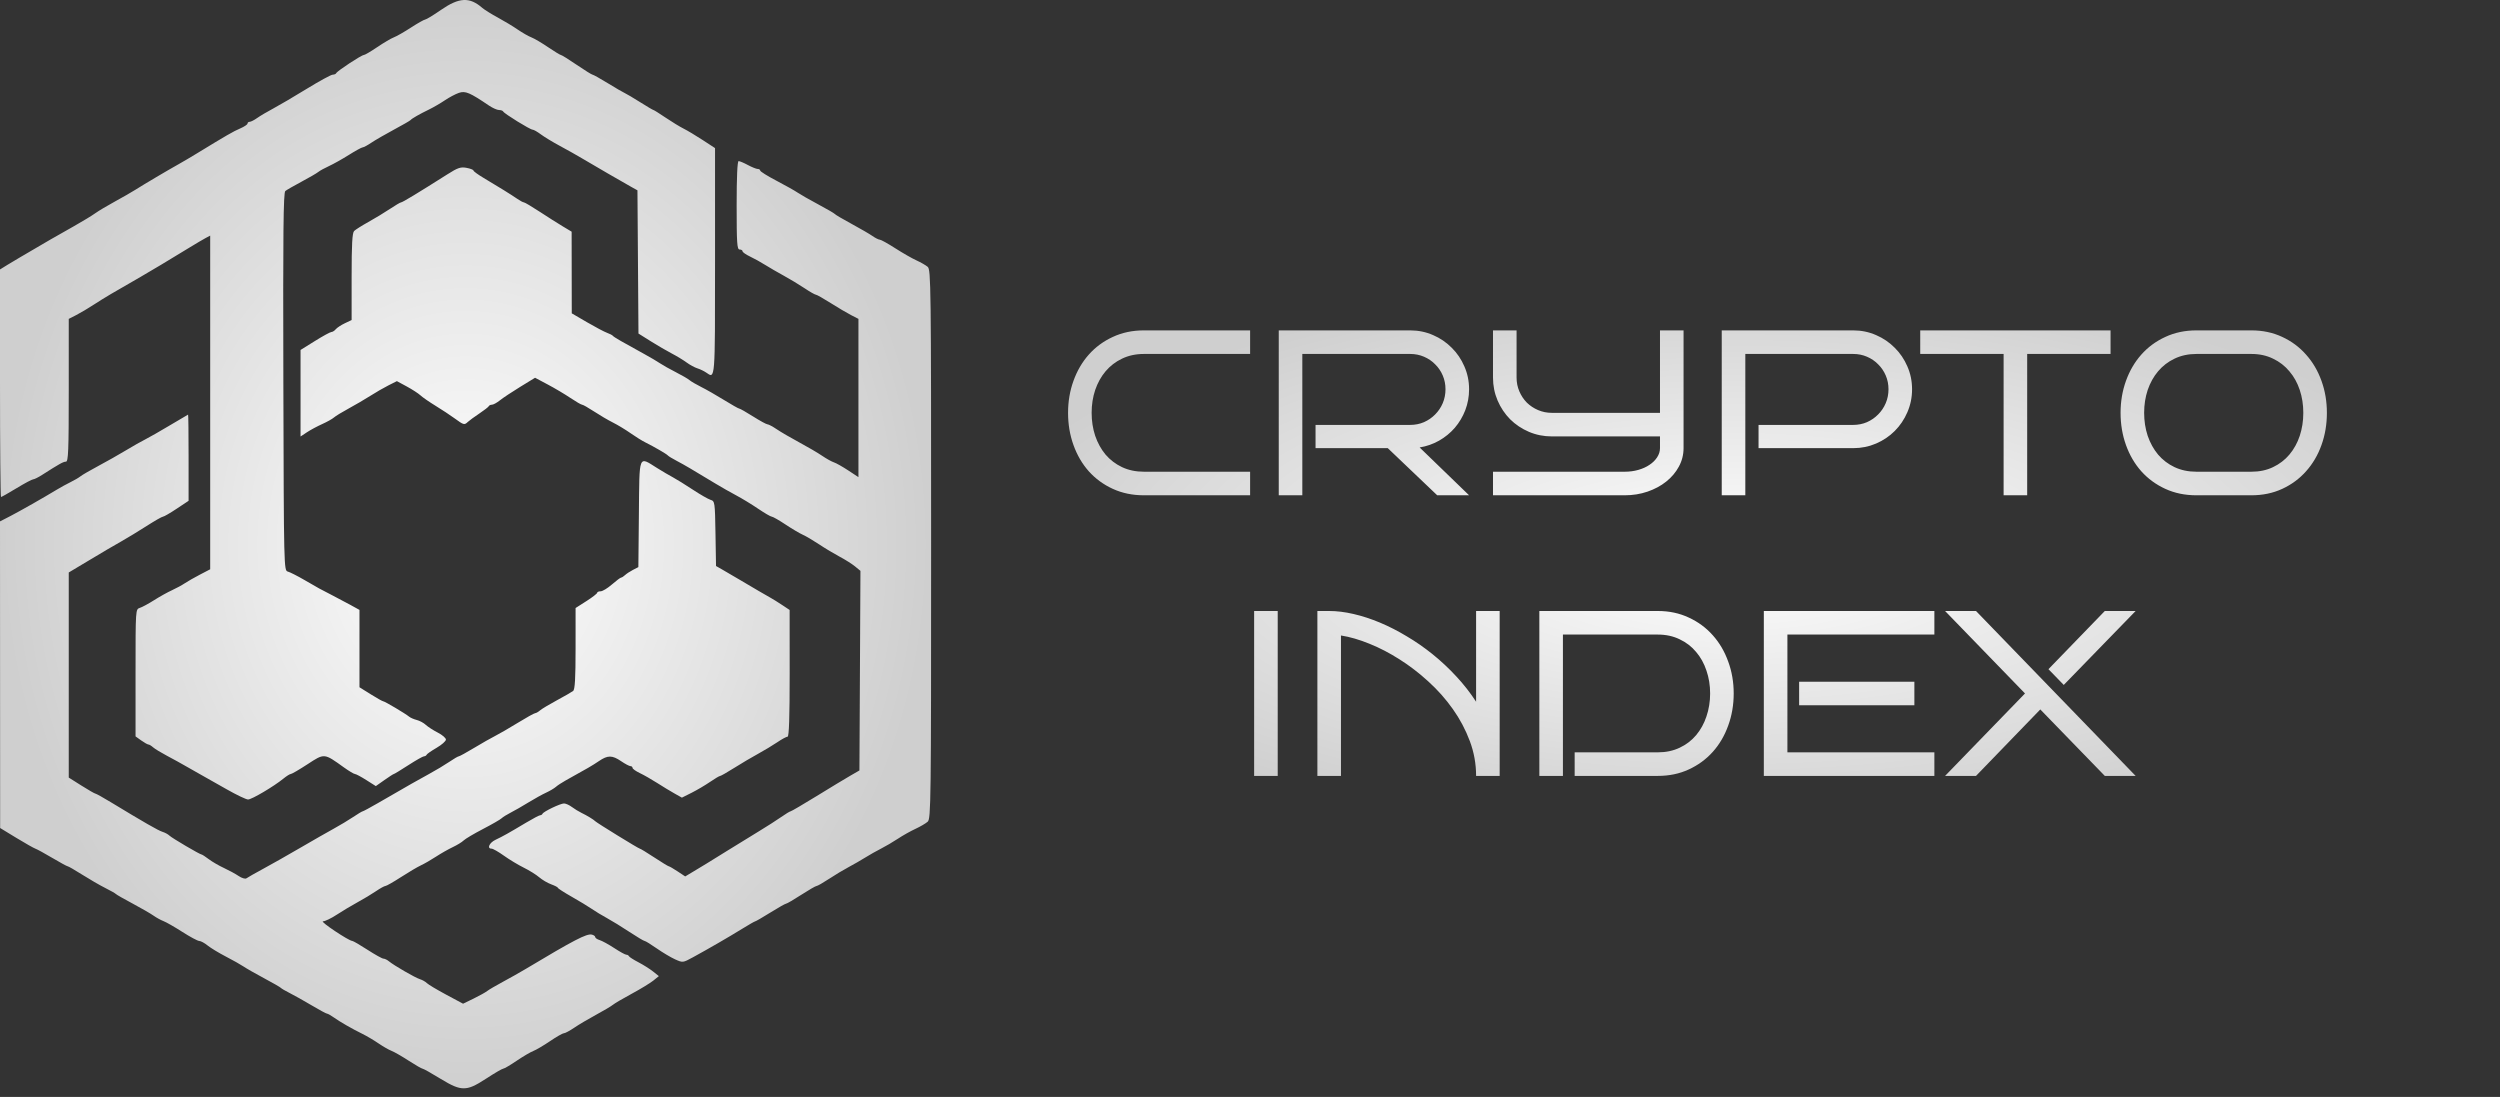 <?xml version="1.0" encoding="UTF-8"?> <svg xmlns="http://www.w3.org/2000/svg" width="196" height="86" viewBox="0 0 196 86" fill="none"><rect x="0" y="0" width="196" height="86" fill="#333333" stroke="none"/> <path d="M98.009 38.831H89.687C88.791 38.831 87.977 38.663 87.243 38.326C86.51 37.99 85.882 37.53 85.359 36.947C84.842 36.364 84.442 35.678 84.16 34.891C83.877 34.104 83.736 33.262 83.736 32.367C83.736 31.477 83.877 30.641 84.16 29.86C84.442 29.073 84.842 28.387 85.359 27.804C85.882 27.215 86.51 26.752 87.243 26.416C87.977 26.073 88.791 25.902 89.687 25.902H98.009V27.75H89.687C89.049 27.75 88.475 27.873 87.965 28.12C87.46 28.36 87.03 28.691 86.675 29.112C86.327 29.526 86.056 30.013 85.864 30.572C85.677 31.131 85.584 31.729 85.584 32.367C85.584 33.004 85.677 33.605 85.864 34.17C86.056 34.729 86.327 35.219 86.675 35.639C87.03 36.054 87.46 36.382 87.965 36.622C88.475 36.863 89.049 36.983 89.687 36.983H98.009V38.831ZM115.176 38.831H112.678L108.801 35.135H103.139V33.313H110.559C110.944 33.313 111.305 33.241 111.641 33.097C111.978 32.947 112.269 32.745 112.516 32.493C112.768 32.24 112.967 31.946 113.111 31.609C113.255 31.267 113.327 30.903 113.327 30.518C113.327 30.134 113.255 29.773 113.111 29.436C112.967 29.1 112.768 28.808 112.516 28.562C112.269 28.309 111.978 28.111 111.641 27.967C111.305 27.822 110.944 27.75 110.559 27.75H102.102V38.831H100.254V25.902H110.559C111.196 25.902 111.795 26.025 112.354 26.271C112.913 26.512 113.399 26.843 113.814 27.263C114.235 27.678 114.566 28.165 114.806 28.724C115.052 29.283 115.176 29.881 115.176 30.518C115.176 31.095 115.076 31.642 114.878 32.159C114.68 32.67 114.406 33.13 114.058 33.539C113.709 33.941 113.297 34.278 112.822 34.548C112.354 34.813 111.846 34.99 111.299 35.08L115.176 38.831ZM131.991 35.135C131.991 35.651 131.868 36.135 131.621 36.586C131.381 37.031 131.05 37.422 130.629 37.758C130.215 38.089 129.728 38.35 129.169 38.543C128.61 38.735 128.012 38.831 127.375 38.831H117.051V36.983H127.375C127.753 36.983 128.111 36.935 128.448 36.839C128.784 36.742 129.076 36.61 129.322 36.442C129.575 36.274 129.773 36.078 129.917 35.856C130.067 35.627 130.143 35.387 130.143 35.135V34.215H121.667C121.03 34.215 120.429 34.095 119.864 33.854C119.305 33.614 118.815 33.286 118.394 32.871C117.98 32.451 117.652 31.961 117.412 31.402C117.171 30.837 117.051 30.236 117.051 29.599V25.902H118.899V29.599C118.899 29.983 118.971 30.344 119.116 30.68C119.26 31.017 119.455 31.312 119.702 31.564C119.954 31.811 120.249 32.006 120.585 32.15C120.922 32.294 121.283 32.367 121.667 32.367H130.143V25.902H131.991V35.135ZM149.906 30.518C149.906 31.155 149.783 31.756 149.537 32.321C149.296 32.88 148.966 33.37 148.545 33.791C148.13 34.206 147.643 34.533 147.084 34.774C146.525 35.014 145.927 35.135 145.29 35.135H137.87V33.313H145.29C145.675 33.313 146.035 33.241 146.372 33.097C146.708 32.947 147 32.745 147.246 32.493C147.499 32.24 147.697 31.946 147.841 31.609C147.986 31.267 148.058 30.903 148.058 30.518C148.058 30.134 147.986 29.773 147.841 29.436C147.697 29.1 147.499 28.808 147.246 28.562C147 28.309 146.708 28.111 146.372 27.967C146.035 27.822 145.675 27.75 145.29 27.75H136.833V38.831H134.984V25.902H145.29C145.927 25.902 146.525 26.025 147.084 26.271C147.643 26.512 148.13 26.843 148.545 27.263C148.966 27.678 149.296 28.165 149.537 28.724C149.783 29.283 149.906 29.881 149.906 30.518ZM158.931 38.831H157.083V27.75H150.546V25.902H165.468V27.75H158.931V38.831ZM182.428 32.367C182.428 33.262 182.287 34.104 182.004 34.891C181.722 35.678 181.319 36.364 180.796 36.947C180.279 37.53 179.657 37.99 178.93 38.326C178.202 38.663 177.394 38.831 176.504 38.831H172.203C171.308 38.831 170.493 38.663 169.76 38.326C169.027 37.99 168.399 37.53 167.876 36.947C167.359 36.364 166.959 35.678 166.676 34.891C166.394 34.104 166.253 33.262 166.253 32.367C166.253 31.477 166.394 30.641 166.676 29.86C166.959 29.073 167.359 28.387 167.876 27.804C168.399 27.215 169.027 26.752 169.76 26.416C170.493 26.073 171.308 25.902 172.203 25.902H176.504C177.394 25.902 178.202 26.073 178.93 26.416C179.657 26.752 180.279 27.215 180.796 27.804C181.319 28.387 181.722 29.073 182.004 29.86C182.287 30.641 182.428 31.477 182.428 32.367ZM180.579 32.367C180.579 31.729 180.486 31.131 180.3 30.572C180.114 30.013 179.843 29.526 179.489 29.112C179.14 28.691 178.713 28.36 178.208 28.12C177.709 27.873 177.141 27.75 176.504 27.75H172.203C171.566 27.75 170.992 27.873 170.481 28.12C169.976 28.36 169.547 28.691 169.192 29.112C168.843 29.526 168.573 30.013 168.38 30.572C168.194 31.131 168.101 31.729 168.101 32.367C168.101 33.004 168.194 33.605 168.38 34.17C168.573 34.729 168.843 35.219 169.192 35.639C169.547 36.054 169.976 36.382 170.481 36.622C170.992 36.863 171.566 36.983 172.203 36.983H176.504C177.141 36.983 177.709 36.863 178.208 36.622C178.713 36.382 179.14 36.054 179.489 35.639C179.843 35.219 180.114 34.729 180.3 34.17C180.486 33.605 180.579 33.004 180.579 32.367ZM100.173 60.831H98.324V47.902H100.173V60.831ZM105.132 60.831H103.283V47.902H104.203C104.804 47.902 105.441 47.98 106.114 48.136C106.793 48.293 107.485 48.518 108.188 48.812C108.891 49.107 109.592 49.465 110.289 49.886C110.992 50.3 111.671 50.772 112.326 51.301C112.982 51.83 113.598 52.407 114.175 53.032C114.752 53.651 115.269 54.312 115.726 55.016V47.902H117.574V60.831H115.726C115.726 59.882 115.56 58.968 115.23 58.09C114.899 57.207 114.457 56.374 113.904 55.593C113.351 54.811 112.714 54.093 111.993 53.438C111.272 52.777 110.517 52.197 109.73 51.698C108.948 51.199 108.161 50.79 107.368 50.471C106.574 50.147 105.829 49.931 105.132 49.822V60.831ZM135.922 54.367C135.922 55.262 135.778 56.104 135.489 56.891C135.207 57.678 134.804 58.364 134.281 58.947C133.758 59.53 133.13 59.99 132.397 60.326C131.669 60.663 130.861 60.831 129.971 60.831H123.453V58.983H129.971C130.608 58.983 131.179 58.863 131.684 58.622C132.195 58.382 132.625 58.054 132.974 57.639C133.328 57.219 133.599 56.729 133.785 56.17C133.977 55.605 134.074 55.004 134.074 54.367C134.074 53.729 133.977 53.131 133.785 52.572C133.599 52.013 133.328 51.526 132.974 51.112C132.625 50.691 132.195 50.36 131.684 50.12C131.179 49.873 130.608 49.75 129.971 49.75H122.533V60.831H120.685V47.902H129.971C130.861 47.902 131.669 48.073 132.397 48.416C133.13 48.752 133.758 49.215 134.281 49.804C134.804 50.387 135.207 51.073 135.489 51.86C135.778 52.641 135.922 53.477 135.922 54.367ZM151.655 60.831H138.284V47.902H151.655V49.75H140.133V58.983H151.655V60.831ZM150.087 55.295H141.052V53.447H150.087V55.295ZM167.434 60.831H165.017L159.959 55.62L154.919 60.831H152.494L158.76 54.367L152.494 47.902H154.919L167.434 60.831ZM167.434 47.902L161.799 53.699L160.599 52.464L165.017 47.902H167.434Z" fill="url(#paint0_radial_67_28)"></path> <path fill-rule="evenodd" clip-rule="evenodd" d="M34.575 0.776C33.982 1.187 33.424 1.527 33.335 1.532C33.246 1.538 32.744 1.821 32.22 2.161C31.696 2.502 31.09 2.848 30.874 2.93C30.658 3.012 30.072 3.357 29.572 3.697C29.072 4.036 28.597 4.314 28.518 4.314C28.337 4.314 26.431 5.569 26.361 5.734C26.333 5.8 26.208 5.854 26.084 5.854C25.959 5.854 25.047 6.351 24.056 6.959C23.065 7.567 21.877 8.265 21.416 8.51C20.955 8.755 20.39 9.089 20.16 9.253C19.93 9.417 19.667 9.55 19.574 9.55C19.481 9.55 19.405 9.612 19.405 9.688C19.405 9.763 19.145 9.936 18.828 10.072C18.297 10.298 17.775 10.599 15.411 12.043C14.951 12.324 14.321 12.695 14.011 12.868C13.193 13.324 11.253 14.471 10.627 14.87C10.33 15.058 9.602 15.476 9.009 15.799C8.417 16.121 7.724 16.535 7.469 16.718C7.215 16.902 6.467 17.356 5.805 17.729C4.301 18.576 3.445 19.069 2.62 19.561C2.266 19.773 1.791 20.05 1.565 20.178C1.34 20.306 0.895 20.571 0.578 20.768L0 21.126V30.046C0 34.952 0.036 38.966 0.08 38.966C0.123 38.966 0.673 38.654 1.301 38.273C1.929 37.892 2.514 37.58 2.601 37.58C2.687 37.58 3.002 37.424 3.3 37.233C4.667 36.359 4.964 36.194 5.17 36.194C5.357 36.194 5.39 35.349 5.39 30.597V25L5.968 24.706C6.286 24.544 6.927 24.164 7.392 23.86C8.156 23.362 8.941 22.896 11.005 21.717C11.723 21.307 13.345 20.335 14.862 19.405C15.37 19.094 15.942 18.756 16.132 18.656L16.479 18.472V31.552V44.632L15.67 45.053C15.226 45.284 14.689 45.591 14.477 45.735C14.265 45.878 13.815 46.122 13.476 46.277C13.137 46.432 12.508 46.782 12.078 47.056C11.647 47.329 11.145 47.601 10.961 47.659C10.627 47.765 10.627 47.77 10.627 52.75V57.734L11.074 58.053C11.32 58.228 11.574 58.371 11.639 58.371C11.704 58.371 11.867 58.469 12.001 58.589C12.134 58.708 12.625 59.007 13.091 59.253C13.557 59.499 14.215 59.861 14.554 60.059C14.893 60.256 15.447 60.571 15.786 60.758C16.125 60.946 17.026 61.455 17.788 61.889C18.55 62.323 19.297 62.679 19.447 62.681C19.732 62.684 21.47 61.656 22.228 61.037C22.467 60.841 22.725 60.681 22.8 60.681C22.876 60.681 23.466 60.336 24.112 59.915C25.444 59.045 25.398 59.041 26.95 60.156C27.352 60.445 27.746 60.681 27.825 60.681C27.904 60.681 28.306 60.895 28.717 61.156L29.465 61.63L30.138 61.156C30.508 60.895 30.841 60.681 30.878 60.681C30.916 60.681 31.428 60.369 32.017 59.988C32.607 59.607 33.157 59.295 33.242 59.295C33.325 59.295 33.417 59.241 33.446 59.174C33.474 59.107 33.826 58.862 34.228 58.629C34.631 58.395 34.96 58.105 34.96 57.983C34.96 57.861 34.673 57.615 34.322 57.436C33.971 57.257 33.549 56.984 33.383 56.83C33.217 56.675 32.898 56.503 32.674 56.447C32.45 56.39 32.182 56.274 32.078 56.188C31.79 55.949 30.162 54.983 30.047 54.983C29.991 54.983 29.549 54.735 29.064 54.432L28.183 53.881V50.849V47.817L27.452 47.414C27.05 47.193 26.409 46.853 26.027 46.659C25.09 46.181 25.017 46.142 23.875 45.476C23.326 45.157 22.737 44.858 22.566 44.812C22.256 44.728 22.254 44.631 22.215 29.931C22.184 18.21 22.216 15.101 22.369 14.976C22.475 14.89 23.047 14.561 23.64 14.245C24.233 13.929 24.822 13.587 24.949 13.485C25.076 13.382 25.458 13.172 25.796 13.018C26.135 12.863 26.836 12.47 27.353 12.145C27.87 11.819 28.357 11.553 28.434 11.553C28.511 11.553 28.815 11.389 29.11 11.19C29.405 10.991 30.201 10.53 30.879 10.167C31.556 9.804 32.145 9.465 32.188 9.413C32.289 9.29 32.886 8.948 33.651 8.577C33.99 8.412 34.544 8.089 34.883 7.86C35.222 7.631 35.715 7.37 35.98 7.28C36.482 7.109 36.831 7.256 38.331 8.273C38.618 8.467 38.976 8.626 39.127 8.626C39.277 8.626 39.423 8.679 39.452 8.744C39.523 8.906 41.563 10.166 41.755 10.166C41.841 10.166 42.132 10.332 42.401 10.533C42.671 10.735 43.342 11.142 43.892 11.437C44.443 11.732 45.24 12.181 45.663 12.434C46.57 12.975 48.854 14.298 49.514 14.665L49.976 14.921L50.016 20.535L50.056 26.15L51.017 26.753C51.545 27.085 52.29 27.519 52.671 27.716C53.052 27.914 53.572 28.229 53.826 28.416C54.08 28.604 54.461 28.811 54.673 28.877C54.885 28.943 55.195 29.092 55.362 29.207C56.079 29.704 56.059 29.953 56.059 20.514V11.611L55.096 10.982C54.567 10.636 53.891 10.232 53.595 10.084C53.298 9.935 52.661 9.547 52.179 9.22C51.697 8.894 51.27 8.626 51.232 8.626C51.193 8.626 50.722 8.349 50.184 8.009C49.646 7.67 49.102 7.348 48.975 7.293C48.848 7.239 48.253 6.893 47.653 6.524C47.053 6.156 46.513 5.854 46.454 5.854C46.395 5.854 45.837 5.508 45.216 5.084C44.595 4.661 44.039 4.314 43.981 4.314C43.923 4.314 43.466 4.036 42.966 3.697C42.466 3.357 41.876 3.01 41.654 2.926C41.432 2.842 40.952 2.567 40.585 2.315C40.219 2.063 39.514 1.638 39.018 1.37C38.523 1.103 37.978 0.763 37.809 0.616C36.813 -0.25 35.998 -0.209 34.575 0.776ZM57.753 16.096C57.753 19.073 57.786 19.561 57.984 19.561C58.111 19.561 58.215 19.622 58.215 19.698C58.215 19.773 58.475 19.957 58.793 20.107C59.11 20.256 59.648 20.553 59.986 20.767C60.325 20.98 60.983 21.361 61.449 21.615C61.915 21.869 62.642 22.308 63.065 22.59C63.487 22.872 63.891 23.103 63.962 23.103C64.032 23.103 64.555 23.398 65.123 23.758C65.691 24.118 66.414 24.544 66.729 24.706L67.302 25V31.204V37.408L66.495 36.877C66.05 36.584 65.548 36.302 65.378 36.248C65.208 36.195 64.791 35.963 64.453 35.733C64.114 35.502 63.303 35.027 62.652 34.677C62 34.327 61.211 33.867 60.898 33.654C60.585 33.442 60.259 33.268 60.174 33.268C60.089 33.268 59.581 32.991 59.044 32.652C58.508 32.313 58.021 32.036 57.962 32.036C57.904 32.036 57.365 31.732 56.765 31.361C56.165 30.99 55.362 30.531 54.981 30.342C54.6 30.152 54.184 29.91 54.057 29.802C53.93 29.694 53.445 29.413 52.979 29.176C52.513 28.94 51.959 28.629 51.747 28.484C51.535 28.34 50.981 28.013 50.515 27.758C48.79 26.815 48.126 26.43 48.051 26.331C48.008 26.275 47.8 26.167 47.589 26.091C47.377 26.015 46.669 25.64 46.015 25.259L44.826 24.566L44.821 21.365L44.816 18.163L44.12 17.746C43.736 17.516 42.922 17 42.31 16.598C41.698 16.197 41.142 15.868 41.076 15.867C41.009 15.866 40.766 15.736 40.537 15.577C40.074 15.259 39.084 14.644 37.899 13.94C37.472 13.686 37.12 13.429 37.119 13.369C37.117 13.309 36.873 13.215 36.576 13.159C36.117 13.073 35.891 13.149 35.074 13.668C32.82 15.098 31.554 15.865 31.449 15.865C31.387 15.865 30.991 16.097 30.569 16.38C30.146 16.663 29.386 17.125 28.88 17.405C28.373 17.686 27.871 18.003 27.763 18.111C27.617 18.258 27.567 19.161 27.567 21.699V25.091L27.036 25.343C26.743 25.482 26.423 25.693 26.324 25.812C26.225 25.932 26.071 26.029 25.983 26.029C25.895 26.029 25.314 26.346 24.693 26.733L23.563 27.437V30.83V34.222L24.064 33.89C24.339 33.707 24.876 33.418 25.257 33.248C25.639 33.077 26.054 32.845 26.181 32.732C26.308 32.618 26.828 32.301 27.337 32.026C27.845 31.751 28.607 31.305 29.031 31.035C29.454 30.765 30.096 30.394 30.458 30.212L31.116 29.881L31.891 30.3C32.317 30.531 32.8 30.843 32.963 30.995C33.126 31.147 33.659 31.516 34.148 31.815C34.637 32.113 35.314 32.56 35.653 32.808C36.36 33.324 36.406 33.336 36.682 33.075C36.793 32.969 37.197 32.675 37.578 32.421C37.959 32.167 38.294 31.907 38.322 31.843C38.351 31.78 38.462 31.728 38.571 31.728C38.68 31.728 38.963 31.572 39.2 31.381C39.437 31.191 40.153 30.716 40.79 30.326L41.949 29.616L42.941 30.143C43.487 30.432 44.287 30.907 44.719 31.198C45.152 31.489 45.564 31.728 45.635 31.728C45.707 31.728 46.123 31.964 46.562 32.252C46.999 32.541 47.669 32.934 48.051 33.126C48.432 33.318 49.056 33.694 49.437 33.964C49.818 34.233 50.338 34.556 50.592 34.682C51.295 35.031 52.276 35.602 52.363 35.711C52.405 35.765 52.717 35.955 53.056 36.132C53.642 36.44 54.269 36.807 56.098 37.916C56.542 38.186 57.273 38.601 57.721 38.839C58.169 39.076 58.945 39.549 59.445 39.889C59.945 40.228 60.423 40.506 60.506 40.506C60.589 40.506 61.075 40.783 61.584 41.122C62.094 41.461 62.706 41.822 62.943 41.926C63.18 42.03 63.756 42.369 64.222 42.679C64.687 42.99 65.415 43.426 65.839 43.65C66.262 43.874 66.8 44.214 67.034 44.406L67.459 44.755L67.419 52.579L67.379 60.403L66.67 60.812C66.28 61.036 65.089 61.757 64.022 62.414C62.955 63.07 62.037 63.607 61.983 63.607C61.929 63.607 61.596 63.809 61.243 64.056C60.891 64.302 60.117 64.798 59.524 65.157C58.931 65.517 57.788 66.22 56.983 66.72C55.379 67.717 55.197 67.829 54.318 68.354L53.72 68.712L53.122 68.316C52.793 68.098 52.485 67.92 52.438 67.92C52.391 67.92 51.88 67.608 51.301 67.227C50.722 66.846 50.21 66.534 50.163 66.534C50.07 66.534 46.794 64.518 46.665 64.382C46.545 64.256 46.013 63.933 45.587 63.728C45.375 63.626 45.036 63.419 44.834 63.267C44.632 63.115 44.355 62.991 44.218 62.991C43.934 62.99 42.609 63.626 42.532 63.8C42.504 63.864 42.421 63.916 42.348 63.916C42.276 63.916 41.779 64.177 41.245 64.497C39.886 65.31 39.424 65.569 38.849 65.84C38.361 66.07 38.155 66.534 38.541 66.534C38.647 66.534 39.08 66.781 39.504 67.084C39.927 67.387 40.627 67.809 41.059 68.022C41.49 68.235 42.037 68.575 42.273 68.778C42.51 68.981 42.936 69.231 43.221 69.334C43.505 69.437 43.739 69.56 43.739 69.606C43.739 69.653 44.229 69.968 44.826 70.307C45.423 70.646 46.133 71.076 46.404 71.263C46.674 71.451 47.207 71.774 47.589 71.981C47.97 72.189 48.764 72.676 49.352 73.065C49.941 73.454 50.475 73.772 50.539 73.772C50.603 73.772 51.029 74.034 51.487 74.355C51.944 74.675 52.592 75.06 52.925 75.211C53.532 75.484 53.532 75.484 54.325 75.052C55.581 74.366 57.133 73.468 58.173 72.825C58.7 72.499 59.168 72.232 59.212 72.232C59.255 72.232 59.792 71.92 60.405 71.539C61.017 71.158 61.57 70.846 61.633 70.846C61.696 70.846 62.23 70.534 62.819 70.153C63.408 69.772 63.949 69.46 64.021 69.46C64.093 69.46 64.531 69.21 64.995 68.904C65.459 68.598 66.15 68.183 66.532 67.981C66.913 67.779 67.502 67.44 67.841 67.228C68.18 67.016 68.734 66.703 69.073 66.532C69.412 66.362 70.001 66.016 70.382 65.764C70.763 65.511 71.387 65.16 71.768 64.984C72.149 64.808 72.582 64.554 72.731 64.42C72.985 64.19 73 62.956 73 42.662C73 22.363 72.985 21.136 72.731 20.92C72.582 20.794 72.184 20.565 71.845 20.412C71.506 20.259 70.759 19.831 70.185 19.462C69.61 19.093 69.067 18.791 68.976 18.791C68.886 18.791 68.628 18.662 68.403 18.504C68.179 18.347 67.44 17.918 66.763 17.551C66.085 17.184 65.496 16.837 65.454 16.781C65.411 16.724 64.822 16.382 64.144 16.02C63.467 15.658 62.739 15.242 62.527 15.097C62.316 14.951 61.571 14.533 60.872 14.167C60.173 13.802 59.601 13.445 59.601 13.374C59.601 13.304 59.514 13.247 59.406 13.247C59.299 13.247 58.953 13.108 58.637 12.939C58.321 12.769 57.993 12.631 57.908 12.631C57.809 12.631 57.753 13.88 57.753 16.096ZM13.322 33.344C12.559 33.801 11.693 34.296 11.397 34.444C11.1 34.591 10.407 34.984 9.857 35.316C9.306 35.649 8.336 36.197 7.7 36.536C7.065 36.874 6.441 37.236 6.314 37.34C6.187 37.443 5.841 37.647 5.544 37.792C5.248 37.937 4.763 38.202 4.466 38.382C3.376 39.042 1.595 40.054 0.809 40.461L0 40.878L0.005 52.897L0.011 64.916L1.276 65.687C1.972 66.11 2.645 66.491 2.772 66.534C2.899 66.576 3.5 66.905 4.108 67.265C4.716 67.625 5.258 67.92 5.313 67.92C5.368 67.92 5.878 68.214 6.446 68.574C7.015 68.934 7.824 69.402 8.245 69.614C8.665 69.826 9.044 70.04 9.086 70.09C9.129 70.141 9.718 70.478 10.396 70.839C11.073 71.201 11.809 71.625 12.031 71.783C12.253 71.941 12.608 72.136 12.821 72.217C13.034 72.298 13.702 72.681 14.306 73.068C14.91 73.455 15.502 73.772 15.622 73.772C15.741 73.772 16.035 73.931 16.274 74.125C16.514 74.319 17.16 74.711 17.711 74.996C18.262 75.281 18.885 75.632 19.097 75.777C19.309 75.922 20.037 76.337 20.714 76.699C21.392 77.061 21.981 77.4 22.023 77.453C22.066 77.505 22.376 77.686 22.712 77.855C23.049 78.023 23.82 78.456 24.426 78.816C25.032 79.176 25.577 79.47 25.638 79.47C25.699 79.47 25.933 79.601 26.158 79.76C26.662 80.118 27.598 80.656 28.415 81.057C28.753 81.224 29.32 81.558 29.673 81.801C30.027 82.043 30.483 82.305 30.686 82.382C30.89 82.459 31.495 82.806 32.031 83.153C32.567 83.499 33.059 83.783 33.124 83.783C33.19 83.783 33.808 84.129 34.498 84.553C35.439 85.13 35.903 85.323 36.352 85.323C36.812 85.323 37.228 85.143 38.132 84.553C38.781 84.129 39.376 83.783 39.454 83.783C39.533 83.783 40.006 83.505 40.506 83.165C41.006 82.826 41.594 82.48 41.813 82.397C42.032 82.313 42.62 81.967 43.12 81.628C43.62 81.288 44.107 81.01 44.203 81.01C44.298 81.01 44.666 80.814 45.02 80.573C45.374 80.332 46.149 79.874 46.742 79.553C47.334 79.233 47.924 78.884 48.051 78.777C48.178 78.67 48.842 78.28 49.527 77.91C50.212 77.54 50.971 77.078 51.214 76.883L51.655 76.528L51.2 76.165C50.95 75.966 50.434 75.64 50.053 75.442C49.672 75.244 49.337 75.029 49.308 74.966C49.28 74.902 49.188 74.85 49.103 74.85C49.019 74.85 48.592 74.615 48.154 74.328C47.716 74.041 47.202 73.76 47.011 73.702C46.82 73.644 46.665 73.538 46.665 73.465C46.665 73.392 46.543 73.305 46.395 73.272C45.995 73.182 45.002 73.698 41.197 75.976C40.774 76.229 39.977 76.679 39.426 76.975C38.876 77.27 38.321 77.596 38.194 77.697C38.067 77.799 37.59 78.064 37.134 78.287L36.304 78.691L34.987 77.985C34.263 77.597 33.579 77.188 33.467 77.076C33.355 76.964 33.108 76.825 32.918 76.766C32.55 76.653 30.887 75.693 30.482 75.358C30.348 75.248 30.159 75.158 30.063 75.158C29.966 75.158 29.405 74.846 28.816 74.465C28.227 74.084 27.688 73.77 27.618 73.769C27.337 73.761 25.052 72.232 25.321 72.232C25.48 72.232 25.964 72 26.396 71.716C26.829 71.433 27.564 70.993 28.029 70.739C28.495 70.486 29.146 70.094 29.476 69.869C29.805 69.644 30.14 69.46 30.219 69.46C30.298 69.46 30.845 69.148 31.434 68.767C32.023 68.386 32.728 67.97 33.001 67.842C33.274 67.715 33.809 67.407 34.19 67.157C34.571 66.908 35.161 66.573 35.502 66.412C35.843 66.251 36.224 66.018 36.349 65.892C36.474 65.767 37.154 65.365 37.86 64.997C38.566 64.63 39.225 64.251 39.323 64.155C39.422 64.059 39.746 63.858 40.042 63.707C40.339 63.556 40.962 63.199 41.428 62.912C41.894 62.626 42.515 62.281 42.809 62.147C43.102 62.012 43.449 61.807 43.579 61.692C43.709 61.577 44.058 61.348 44.354 61.184C46.044 60.249 46.45 60.013 46.952 59.672C47.651 59.197 47.991 59.198 48.7 59.68C49.011 59.892 49.339 60.065 49.428 60.065C49.518 60.065 49.591 60.127 49.591 60.202C49.591 60.277 49.848 60.46 50.162 60.609C50.476 60.758 51.088 61.107 51.521 61.384C51.954 61.662 52.568 62.034 52.885 62.212L53.461 62.535L54.227 62.151C54.648 61.939 55.297 61.557 55.669 61.301C56.041 61.045 56.395 60.835 56.455 60.835C56.516 60.835 57.021 60.547 57.578 60.195C58.135 59.843 58.975 59.347 59.443 59.093C59.911 58.838 60.584 58.433 60.938 58.193C61.292 57.952 61.656 57.755 61.747 57.755C61.86 57.755 61.911 56.214 61.91 52.788L61.907 47.822L61.332 47.44C61.015 47.23 60.618 46.981 60.448 46.887C59.975 46.623 59.163 46.148 58.058 45.492C57.506 45.164 56.847 44.779 56.595 44.636L56.136 44.376L56.094 41.834C56.053 39.358 56.043 39.29 55.709 39.188C55.52 39.13 54.884 38.765 54.296 38.376C53.707 37.987 53.014 37.558 52.756 37.421C52.497 37.285 51.939 36.957 51.516 36.693C50.037 35.77 50.136 35.522 50.089 40.289L50.048 44.461L49.627 44.678C49.395 44.798 49.114 44.982 49.002 45.088C48.89 45.194 48.752 45.282 48.694 45.283C48.637 45.285 48.313 45.528 47.975 45.822C47.637 46.117 47.239 46.358 47.09 46.358C46.941 46.358 46.818 46.41 46.818 46.474C46.817 46.538 46.437 46.832 45.971 47.129L45.126 47.668L45.125 50.844C45.125 53.202 45.075 54.06 44.932 54.172C44.826 54.255 44.254 54.583 43.661 54.902C43.069 55.221 42.474 55.578 42.34 55.694C42.206 55.811 42.033 55.91 41.955 55.914C41.877 55.918 41.259 56.261 40.581 56.678C39.904 57.094 39.107 57.555 38.81 57.703C38.514 57.851 37.777 58.27 37.173 58.634C36.57 58.998 36.028 59.295 35.969 59.295C35.91 59.295 35.573 59.492 35.219 59.733C34.865 59.974 34.16 60.396 33.652 60.672C32.778 61.147 32.214 61.469 29.62 62.968C29.012 63.32 28.478 63.607 28.434 63.607C28.39 63.607 28.055 63.808 27.691 64.052C27.326 64.297 26.647 64.705 26.181 64.96C25.716 65.214 24.537 65.887 23.563 66.456C22.589 67.024 21.272 67.77 20.637 68.113C20.002 68.456 19.41 68.792 19.321 68.86C19.231 68.929 18.958 68.847 18.705 68.676C18.455 68.507 17.938 68.226 17.557 68.05C17.176 67.875 16.643 67.566 16.374 67.364C16.104 67.161 15.85 66.996 15.81 66.996C15.678 66.996 13.482 65.705 13.282 65.51C13.176 65.407 12.933 65.275 12.743 65.217C12.42 65.119 11.292 64.472 8.681 62.888C8.076 62.521 7.537 62.221 7.483 62.221C7.429 62.221 6.936 61.938 6.388 61.592L5.39 60.962V52.922V44.883L6.408 44.273C8.343 43.114 8.721 42.892 9.535 42.431C9.984 42.177 10.866 41.64 11.495 41.238C12.124 40.835 12.7 40.506 12.777 40.506C12.853 40.506 13.336 40.227 13.85 39.885L14.785 39.264V35.881C14.785 34.02 14.768 32.501 14.746 32.505C14.725 32.509 14.084 32.887 13.322 33.344Z" fill="url(#paint1_radial_67_28)"></path> <defs> <radialGradient id="paint0_radial_67_28" cx="0" cy="0" r="1" gradientUnits="userSpaceOnUse" gradientTransform="translate(135.844 43.738) rotate(90) scale(21.907 59.844)"> <stop stop-color="white"></stop> <stop offset="1" stop-color="#CFCFCF"></stop> </radialGradient> <radialGradient id="paint1_radial_67_28" cx="0" cy="0" r="1" gradientUnits="userSpaceOnUse" gradientTransform="translate(36.5 42.661) rotate(90) scale(42.661 36.5)"> <stop stop-color="white"></stop> <stop offset="1" stop-color="#CFCFCF"></stop> </radialGradient> </defs> </svg> 